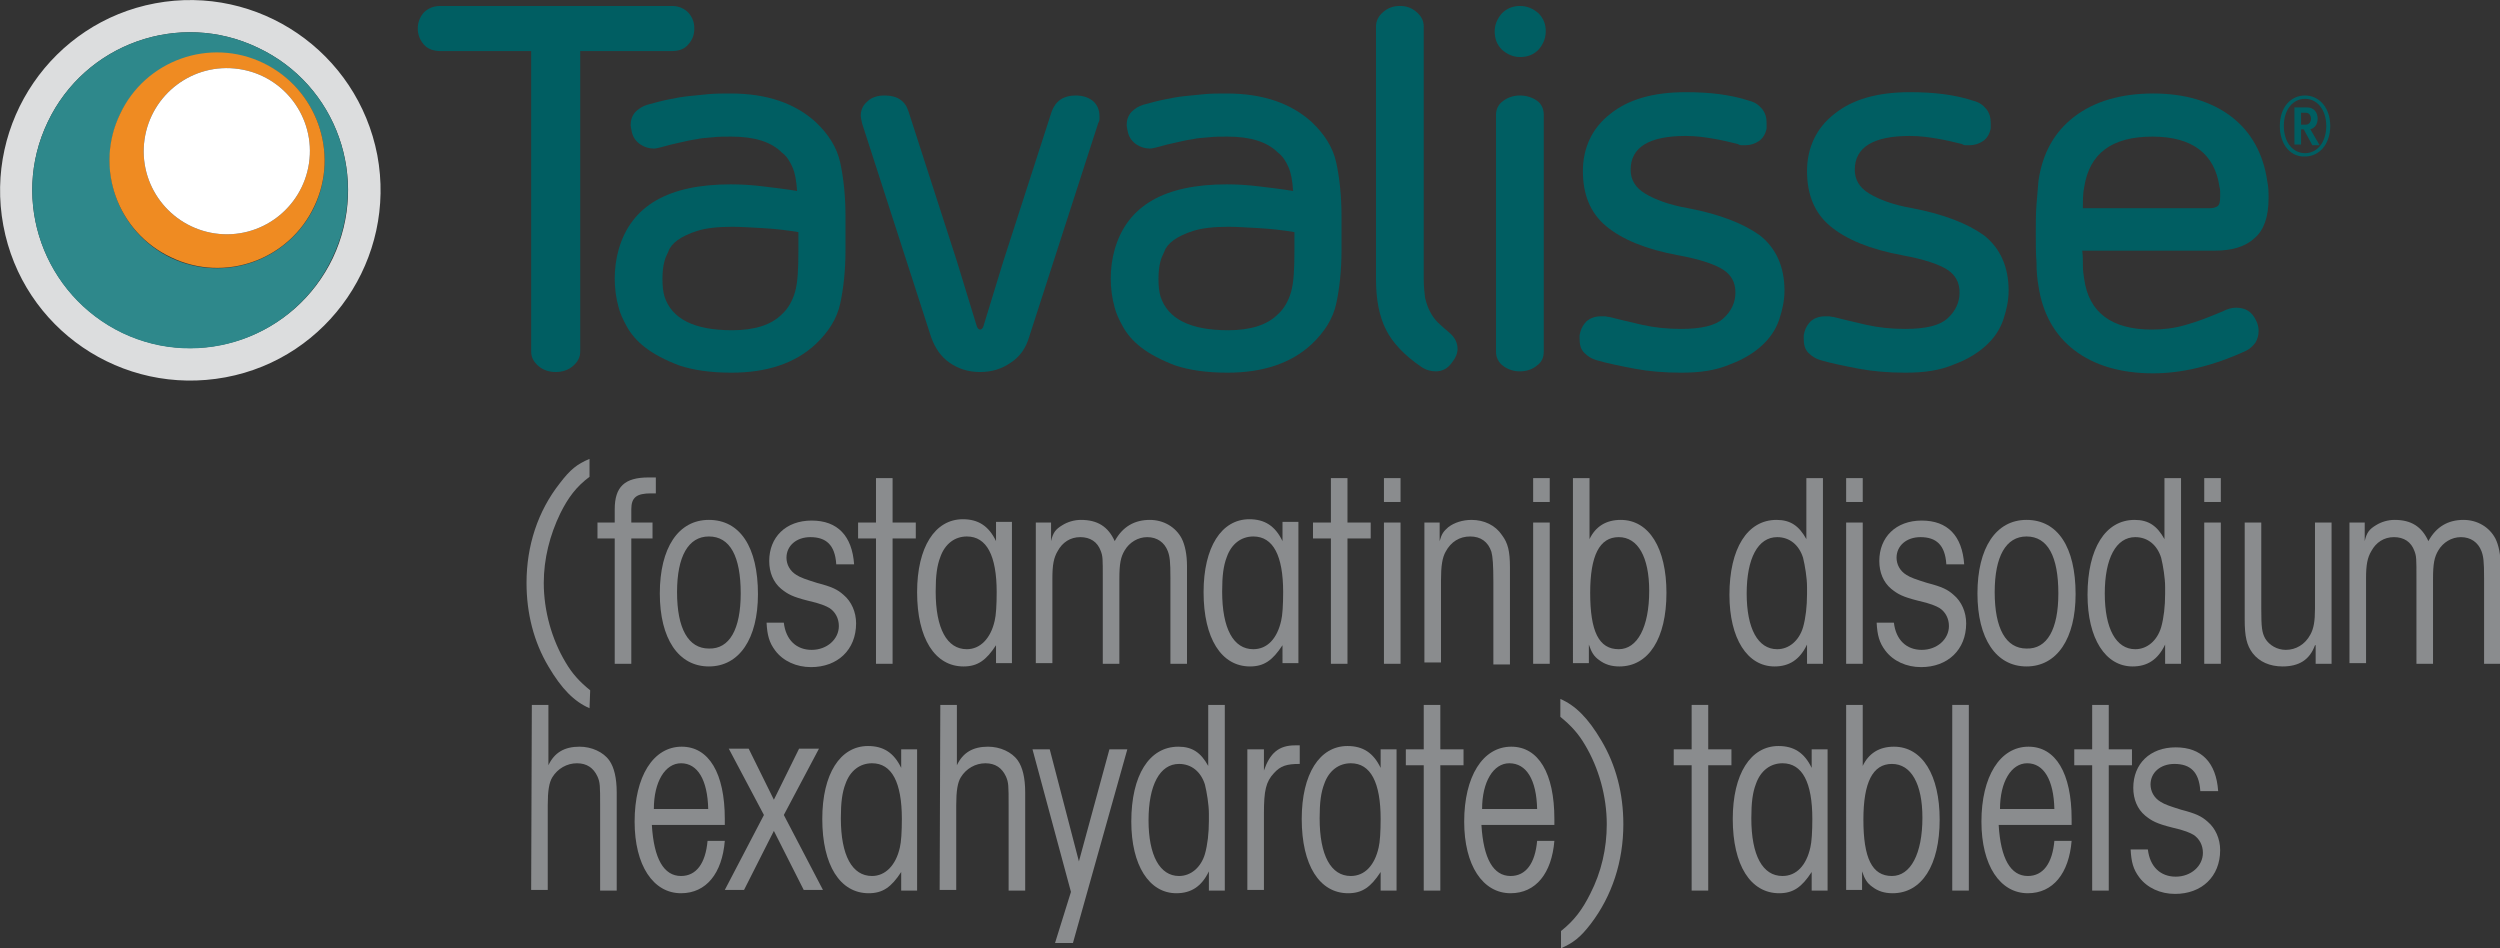 <?xml version="1.0" encoding="utf-8"?>
<!-- Generator: Adobe Illustrator 27.8.1, SVG Export Plug-In . SVG Version: 6.00 Build 0)  -->
<svg version="1.1" id="logo" xmlns="http://www.w3.org/2000/svg" xmlns:xlink="http://www.w3.org/1999/xlink" x="0px" y="0px"
	 viewBox="0 0 377 143" style="enable-background:new 0 0 377 143;" xml:space="preserve">
<rect x="0" y="0" width="377" height="143" fill="#333333" stroke="none"/>
<style type="text/css">
	.st0{fill:#DCDDDE;}
	.st1{fill:#2E888B;}
	.st2{fill:#EF8B22;}
	.st3{fill:#FFFFFF;}
	.st4{fill:#8A8C8E;}
	.st5{fill:#005E62;}
</style>
<path class="st0" d="M56.9,23.4c-3-15.6-18-25.8-33.5-22.9S-2.4,18.4,0.5,34S18.4,59.8,34,56.9S59.8,38.9,56.9,23.4z M50.2,38.9
	c-5.7,11.9-19.9,16.9-31.7,11.3C6.6,44.5,1.5,30.3,7.2,18.4C12.8,6.6,27,1.5,38.9,7.2C50.8,12.8,55.8,27,50.2,38.9z"/>
<path class="st1" d="M38.9,7.2C27,1.5,12.8,6.6,7.2,18.4C1.5,30.3,6.6,44.5,18.4,50.2c11.9,5.7,26.1,0.6,31.7-11.3
	C55.8,27,50.8,12.8,38.9,7.2z M47.4,31.2c-3.9,8.1-13.5,11.5-21.6,7.7c-8.1-3.9-11.5-13.5-7.7-21.6C22,9.2,31.6,5.8,39.7,9.6
	S51.2,23.1,47.4,31.2z"/>
<path class="st2" d="M39.7,9.5c-8.1-3.9-17.8-0.4-21.6,7.7c-3.9,8.1-0.4,17.8,7.7,21.6c8.1,3.9,17.8,0.4,21.6-7.7
	C51.2,23.1,47.8,13.4,39.7,9.5z M46.6,24.6c-1,6.8-7.3,11.6-14.2,10.6c-6.8-1-11.6-7.3-10.6-14.2c1-6.8,7.3-11.6,14.2-10.6
	S47.6,17.8,46.6,24.6z"/>
<path class="st3" d="M46.6,24.6c-1,6.8-7.3,11.6-14.2,10.6c-6.8-1-11.6-7.3-10.6-14.2c1-6.8,7.3-11.6,14.2-10.6S47.6,17.8,46.6,24.6
	z"/>
<g>
	<path class="st4" d="M88.9,106.8c-2.3-1-4.2-2.9-6.2-6.3c-2.2-3.7-3.3-8-3.3-12.6c0-5.6,1.7-10.8,5-15c1.6-2.1,2.6-2.9,4.5-3.7v2.7
		c-2,1.5-3.2,3.1-4.4,5.5c-1.6,3.3-2.5,6.9-2.5,10.5c0,4.2,1.2,8.5,3.3,12c1,1.7,2.1,2.9,3.7,4.2L88.9,106.8L88.9,106.8z"/>
	<path class="st4" d="M92.7,81.2h-2.6v-2.4h2.6v-2c0-3.4,1.5-4.8,5.1-4.8h1.1v2.4h-0.7c-2.2,0-3,0.6-3,2.4v2h3.2v2.4h-3.2v18.9h-2.5
		V81.2z"/>
	<path class="st4" d="M99.5,89.5c0-6.9,2.8-11.1,7.4-11.1c4.7,0,7.4,4.1,7.4,11.2c0,6.7-2.8,10.9-7.4,10.9S99.5,96.3,99.5,89.5z
		 M111.7,89.5c0-5.6-1.6-8.6-4.8-8.6c-3.1,0-4.8,3-4.8,8.4c0,5.5,1.7,8.5,4.8,8.5C110,97.9,111.7,94.9,111.7,89.5z"/>
	<path class="st4" d="M126.1,85c-0.2-2.8-1.5-4-3.9-4c-2.1,0-3.6,1.3-3.6,3.1c0,1,0.5,2,1.5,2.6c0.6,0.4,1.5,0.7,3.1,1.2
		c2.3,0.6,3.1,1,4,1.8c1.2,1,1.9,2.6,1.9,4.3c0,4-2.8,6.6-6.8,6.6c-2.2,0-4.2-0.9-5.4-2.5c-0.9-1.2-1.2-2.3-1.3-4.2h2.6
		c0.3,2.6,1.9,4.1,4.2,4.1s4.1-1.6,4.1-3.6c0-1.1-0.5-2.1-1.4-2.7c-0.5-0.3-1.4-0.7-3.2-1.1c-2.4-0.6-3.1-1-4.1-1.8
		c-1.2-1-1.8-2.5-1.8-4.2c0-3.6,2.5-6.1,6.4-6.1s6.1,2.3,6.4,6.6h-2.7V85z"/>
	<path class="st4" d="M132.1,81.2h-2.7v-2.4h2.7v-6.7h2.5v6.7h3.5v2.4h-3.5v18.9h-2.5V81.2z"/>
	<path class="st4" d="M150.2,97.3c-1.5,2.3-2.8,3.2-4.9,3.2c-4.3,0-7-4.2-7-11.2c0-6.8,2.7-11,6.9-11c2.3,0,3.9,1,5,3.3v-2.9h2.4
		V100h-2.4V97.3z M150,93.6c0.2-0.8,0.3-2.4,0.3-4.3c0-5.5-1.5-8.4-4.5-8.4c-1.8,0-3.3,1.1-4,3.1c-0.5,1.3-0.7,2.8-0.7,5.2
		c0,5.6,1.7,8.7,4.7,8.7C147.8,97.9,149.4,96.3,150,93.6z"/>
	<path class="st4" d="M156.1,78.8h2.4v2.8c0.3-1.3,0.7-1.8,1.7-2.4c0.8-0.5,1.8-0.8,2.8-0.8c2.5,0,4.1,1,5.1,3.2
		c1.2-2.2,3-3.2,5.3-3.2c2.1,0,3.9,1.1,4.8,2.8c0.5,1,0.8,2.4,0.8,4.2v14.7h-2.5V87.2c0-2.6-0.1-3.3-0.4-4.1
		c-0.5-1.3-1.6-2.1-3.1-2.1c-1.4,0-2.7,0.8-3.4,2c-0.6,1-0.8,2-0.8,4.3v12.8h-2.5V87.2c0-3,0-3.3-0.3-4.1c-0.5-1.4-1.6-2.1-3.1-2.1
		s-2.7,0.8-3.4,2.1c-0.6,1-0.8,2.1-0.8,4.1V100h-2.5V78.8H156.1z"/>
	<path class="st4" d="M193.4,97.3c-1.5,2.3-2.8,3.2-4.9,3.2c-4.3,0-7-4.2-7-11.2c0-6.8,2.7-11,6.9-11c2.3,0,3.9,1,5,3.3v-2.9h2.4
		V100h-2.4V97.3z M193.2,93.6c0.2-0.8,0.3-2.4,0.3-4.3c0-5.5-1.5-8.4-4.5-8.4c-1.8,0-3.3,1.1-4,3.1c-0.5,1.3-0.7,2.8-0.7,5.2
		c0,5.6,1.7,8.7,4.7,8.7C191.1,97.9,192.6,96.3,193.2,93.6z"/>
	<path class="st4" d="M200.8,81.2H198v-2.4h2.7v-6.7h2.5v6.7h3.5v2.4h-3.5v18.9h-2.5V81.2H200.8z"/>
	<path class="st4" d="M208.7,72.1h2.5v3.6h-2.5V72.1z M208.7,78.8h2.5v21.3h-2.5V78.8z"/>
	<path class="st4" d="M214.7,78.8h2.4v2.8c0.3-1.1,0.6-1.5,1.3-2.1c0.9-0.7,2.2-1.1,3.5-1.1c1.9,0,3.6,0.8,4.6,2.3
		c0.9,1.2,1.2,2.4,1.2,4.9v14.6h-2.5V87.7c0-2.5-0.1-3.8-0.3-4.5c-0.5-1.5-1.6-2.3-3.2-2.3s-2.9,0.8-3.7,2.3
		c-0.5,0.9-0.7,2.1-0.7,4.4v12.3h-2.5V78.8H214.7z"/>
	<path class="st4" d="M231.2,72.1h2.5v3.6h-2.5V72.1z M231.2,78.8h2.5v21.3h-2.5V78.8z"/>
	<path class="st4" d="M237.2,72.1h2.5v9.2c0.9-1.9,2.5-2.9,4.7-2.9c4.3,0,6.9,4.3,6.9,11c0,6.9-2.7,11.1-7.1,11.1
		c-1.2,0-2.2-0.3-3.1-1c-0.7-0.5-1.1-1.1-1.5-2.3v2.8h-2.4L237.2,72.1L237.2,72.1z M248.7,89.1c0-5.1-1.7-8.1-4.6-8.1
		c-2.9,0-4.3,2.8-4.3,8.4c0,5.8,1.3,8.5,4.3,8.5C246.9,97.9,248.7,94.6,248.7,89.1z"/>
	<path class="st4" d="M272.5,97.2c-1.1,2.3-2.7,3.3-4.9,3.3c-4.1,0-6.8-4.2-6.8-10.8c0-7,2.7-11.3,7.1-11.3c2.1,0,3.4,0.9,4.5,2.9
		v-9.2h2.5v28h-2.4L272.5,97.2L272.5,97.2z M272.5,88.5c0-1.3-0.3-3.2-0.6-4.4c-0.6-1.9-2-3.1-3.9-3.1c-2.9,0-4.6,3.2-4.6,8.5
		s1.7,8.4,4.6,8.4c1.8,0,3.3-1.3,3.9-3.3c0.4-1.4,0.6-3.2,0.6-5V88.5z"/>
	<path class="st4" d="M278.4,72.1h2.5v3.6h-2.5V72.1z M278.4,78.8h2.5v21.3h-2.5V78.8z"/>
	<path class="st4" d="M293.5,85c-0.2-2.8-1.5-4-3.9-4c-2.1,0-3.6,1.3-3.6,3.1c0,1,0.5,2,1.5,2.6c0.6,0.4,1.5,0.7,3.1,1.2
		c2.3,0.6,3.1,1,4,1.8c1.2,1,1.9,2.6,1.9,4.3c0,4-2.8,6.6-6.8,6.6c-2.2,0-4.2-0.9-5.4-2.5c-0.9-1.2-1.2-2.3-1.3-4.2h2.6
		c0.3,2.6,1.9,4.1,4.2,4.1c2.3,0,4.1-1.6,4.1-3.6c0-1.1-0.5-2.1-1.4-2.7c-0.5-0.3-1.4-0.7-3.2-1.1c-2.4-0.6-3.1-1-4.1-1.8
		c-1.2-1-1.8-2.5-1.8-4.2c0-3.6,2.5-6.1,6.4-6.1s6.1,2.3,6.4,6.6h-2.7V85z"/>
	<path class="st4" d="M298.2,89.5c0-6.9,2.8-11.1,7.4-11.1c4.7,0,7.4,4.1,7.4,11.2c0,6.7-2.8,10.9-7.4,10.9S298.2,96.3,298.2,89.5z
		 M310.4,89.5c0-5.6-1.6-8.6-4.8-8.6c-3.1,0-4.8,3-4.8,8.4c0,5.5,1.7,8.5,4.8,8.5C308.7,97.9,310.4,94.9,310.4,89.5z"/>
	<path class="st4" d="M326.5,97.2c-1.1,2.3-2.7,3.3-4.9,3.3c-4.1,0-6.8-4.2-6.8-10.8c0-7,2.7-11.3,7.1-11.3c2.1,0,3.4,0.9,4.5,2.9
		v-9.2h2.5v28h-2.4L326.5,97.2L326.5,97.2z M326.5,88.5c0-1.3-0.3-3.2-0.6-4.4c-0.6-1.9-2-3.1-3.9-3.1c-2.9,0-4.6,3.2-4.6,8.5
		s1.7,8.4,4.6,8.4c1.8,0,3.3-1.3,3.9-3.3c0.4-1.4,0.6-3.2,0.6-5V88.5z"/>
	<path class="st4" d="M332.4,72.1h2.5v3.6h-2.5V72.1z M332.4,78.8h2.5v21.3h-2.5V78.8z"/>
	<path class="st4" d="M349.1,97.3c-0.8,2.2-2.4,3.2-4.9,3.2c-1.9,0-3.5-0.7-4.5-2c-0.9-1.2-1.2-2.5-1.2-5.1V78.8h2.5v13
		c0,2.8,0.1,3.6,0.6,4.5c0.6,1,1.8,1.7,3.1,1.7c1.5,0,2.9-0.8,3.7-2.3c0.5-0.9,0.7-2,0.7-3.9v-13h2.5v21.3h-2.4v-2.8H349.1z"/>
	<path class="st4" d="M354.2,78.8h2.4v2.8c0.3-1.3,0.7-1.8,1.7-2.4c0.8-0.5,1.8-0.8,2.8-0.8c2.5,0,4.1,1,5.1,3.2
		c1.2-2.2,3-3.2,5.3-3.2c2.1,0,3.9,1.1,4.8,2.8c0.5,1,0.8,2.4,0.8,4.2v14.7h-2.5V87.2c0-2.6-0.1-3.3-0.4-4.1
		c-0.5-1.3-1.6-2.1-3.1-2.1c-1.4,0-2.7,0.8-3.4,2c-0.6,1-0.8,2-0.8,4.3v12.8h-2.5V87.2c0-3,0-3.3-0.3-4.1c-0.5-1.4-1.6-2.1-3.1-2.1
		s-2.7,0.8-3.4,2.1c-0.6,1-0.8,2.1-0.8,4.1V100h-2.5V78.8H354.2z"/>
	<path class="st4" d="M80.2,106.3h2.5v9.1c0.9-1.9,2.4-2.8,4.7-2.8c1.8,0,3.6,0.8,4.5,2.1c0.7,1,1.1,2.6,1.1,4.8v14.8h-2.5v-12.8
		c0-3,0-3.5-0.4-4.4c-0.6-1.3-1.6-2-3.1-2s-2.9,0.8-3.7,2.1c-0.5,0.8-0.7,2.1-0.7,4.2v12.8h-2.5L80.2,106.3L80.2,106.3z"/>
	<path class="st4" d="M109.3,126.8c-0.4,4.9-2.8,7.9-6.6,7.9c-4.2,0-7-4.2-7-10.8c0-6.8,2.8-11.3,7.1-11.3c4.1,0,6.5,4,6.5,10.9
		c0,0.2,0,0.5,0,0.9h-11c0.3,5.1,1.8,7.7,4.4,7.7c2.3,0,3.7-1.9,4-5.3L109.3,126.8L109.3,126.8z M106.8,122
		c-0.1-4.4-1.6-6.9-4.1-6.9c-2.4,0-4.1,2.8-4.1,6.9H106.8z"/>
	<path class="st4" d="M115.2,122.9l-5.3-10h3l3.8,7.7l3.8-7.7h3l-5.3,10l5.9,11.3h-2.9l-4.5-8.9l-4.5,8.9h-2.9L115.2,122.9z"/>
	<path class="st4" d="M135.9,131.5c-1.5,2.3-2.8,3.2-4.9,3.2c-4.3,0-7-4.2-7-11.2c0-6.8,2.7-11,6.9-11c2.3,0,3.9,1,5,3.3V113h2.4
		v21.3h-2.4V131.5z M135.7,127.8c0.2-0.8,0.3-2.4,0.3-4.3c0-5.5-1.5-8.4-4.5-8.4c-1.8,0-3.3,1.1-4,3.1c-0.5,1.3-0.7,2.8-0.7,5.2
		c0,5.6,1.7,8.7,4.7,8.7C133.5,132.1,135.1,130.5,135.7,127.8z"/>
	<path class="st4" d="M141.8,106.3h2.5v9.1c0.9-1.9,2.4-2.8,4.7-2.8c1.8,0,3.6,0.8,4.5,2.1c0.7,1,1.1,2.6,1.1,4.8v14.8h-2.5v-12.8
		c0-3,0-3.5-0.4-4.4c-0.6-1.3-1.6-2-3.1-2s-2.9,0.8-3.7,2.1c-0.5,0.8-0.7,2.1-0.7,4.2v12.8h-2.5L141.8,106.3L141.8,106.3z"/>
	<path class="st4" d="M155.7,113h2.6l4.4,16.9l4.6-16.9h2.7l-8.2,29.2h-2.7l2.4-7.7L155.7,113z"/>
	<path class="st4" d="M182.3,131.4c-1.1,2.3-2.7,3.3-4.9,3.3c-4.1,0-6.8-4.2-6.8-10.8c0-7,2.7-11.3,7.1-11.3c2.1,0,3.4,0.9,4.5,2.9
		v-9.2h2.5v28h-2.4L182.3,131.4L182.3,131.4z M182.3,122.7c0-1.3-0.3-3.2-0.6-4.4c-0.6-1.9-2-3.1-3.9-3.1c-2.9,0-4.6,3.2-4.6,8.5
		s1.7,8.4,4.6,8.4c1.8,0,3.3-1.3,3.9-3.3c0.4-1.4,0.6-3.2,0.6-5V122.7z"/>
	<path class="st4" d="M188.2,113h2.4v3.2c0.9-2.6,2.2-3.8,4.7-3.8h0.7v2.8c-2,0-2.9,0.3-3.9,1.4c-1.2,1.3-1.5,2.6-1.5,6.1v11.5h-2.5
		V113H188.2z"/>
	<path class="st4" d="M208.2,131.5c-1.5,2.3-2.8,3.2-4.9,3.2c-4.3,0-7-4.2-7-11.2c0-6.8,2.7-11,6.9-11c2.3,0,3.9,1,5,3.3V113h2.4
		v21.3h-2.4V131.5z M207.9,127.8c0.2-0.8,0.3-2.4,0.3-4.3c0-5.5-1.5-8.4-4.5-8.4c-1.8,0-3.3,1.1-4,3.1c-0.5,1.3-0.7,2.8-0.7,5.2
		c0,5.6,1.7,8.7,4.7,8.7C205.8,132.1,207.3,130.5,207.9,127.8z"/>
	<path class="st4" d="M214.7,115.4H212V113h2.7v-6.7h2.5v6.7h3.5v2.4h-3.5v18.9h-2.5V115.4z"/>
	<path class="st4" d="M234.4,126.8c-0.4,4.9-2.8,7.9-6.6,7.9c-4.2,0-7-4.2-7-10.8c0-6.8,2.8-11.3,7.1-11.3c4.1,0,6.5,4,6.5,10.9
		c0,0.2,0,0.5,0,0.9h-11c0.3,5.1,1.8,7.7,4.4,7.7c2.3,0,3.7-1.9,4-5.3L234.4,126.8L234.4,126.8z M231.8,122
		c-0.1-4.4-1.6-6.9-4.2-6.9c-2.4,0-4.1,2.8-4.1,6.9H231.8z"/>
	<path class="st4" d="M239.8,134.8c1.7-3.3,2.5-6.9,2.5-10.5c0-4.2-1.2-8.5-3.3-12c-1-1.7-2.1-2.9-3.7-4.2v-2.7
		c2.3,1,4.2,2.9,6.2,6.3c2.2,3.7,3.3,8,3.3,12.6c0,5.6-1.7,10.8-4.9,15c-1.6,2.1-2.7,2.9-4.5,3.7v-2.6
		C237.4,138.8,238.6,137.2,239.8,134.8z"/>
	<path class="st4" d="M255.1,115.4h-2.7V113h2.7v-6.7h2.5v6.7h3.5v2.4h-3.5v18.9h-2.5V115.4z"/>
	<path class="st4" d="M273.2,131.5c-1.5,2.3-2.8,3.2-4.9,3.2c-4.3,0-7-4.2-7-11.2c0-6.8,2.7-11,6.9-11c2.3,0,3.9,1,5,3.3V113h2.4
		v21.3h-2.4V131.5z M273,127.8c0.2-0.8,0.3-2.4,0.3-4.3c0-5.5-1.5-8.4-4.5-8.4c-1.8,0-3.3,1.1-4,3.1c-0.5,1.3-0.7,2.8-0.7,5.2
		c0,5.6,1.7,8.7,4.7,8.7C270.9,132.1,272.4,130.5,273,127.8z"/>
	<path class="st4" d="M278.4,106.3h2.5v9.2c0.9-1.9,2.5-2.9,4.7-2.9c4.3,0,6.9,4.3,6.9,11c0,6.9-2.7,11.1-7.1,11.1
		c-1.2,0-2.2-0.3-3.1-1c-0.7-0.5-1.1-1.1-1.5-2.3v2.8h-2.4V106.3z M289.9,123.3c0-5.1-1.7-8.1-4.6-8.1s-4.3,2.8-4.3,8.4
		c0,5.8,1.3,8.5,4.3,8.5C288.1,132.1,289.9,128.8,289.9,123.3z"/>
	<path class="st4" d="M294.4,106.3h2.5v28h-2.5V106.3z"/>
	<path class="st4" d="M312.4,126.8c-0.4,4.9-2.8,7.9-6.6,7.9c-4.2,0-7-4.2-7-10.8c0-6.8,2.8-11.3,7.1-11.3c4.1,0,6.5,4,6.5,10.9
		c0,0.2,0,0.5,0,0.9h-11c0.3,5.1,1.8,7.7,4.4,7.7c2.3,0,3.7-1.9,4-5.3L312.4,126.8L312.4,126.8z M309.8,122
		c-0.1-4.4-1.6-6.9-4.1-6.9c-2.4,0-4.1,2.8-4.1,6.9H309.8z"/>
	<path class="st4" d="M315.5,115.4h-2.7V113h2.7v-6.7h2.5v6.7h3.5v2.4H318v18.9h-2.5V115.4z"/>
	<path class="st4" d="M331.8,119.2c-0.2-2.8-1.5-4-3.9-4c-2.1,0-3.6,1.3-3.6,3.1c0,1,0.5,2,1.5,2.6c0.6,0.4,1.5,0.7,3.1,1.2
		c2.3,0.6,3.1,1,4,1.8c1.2,1,1.9,2.6,1.9,4.3c0,4-2.8,6.6-6.8,6.6c-2.2,0-4.2-0.9-5.4-2.5c-0.9-1.2-1.2-2.3-1.3-4.2h2.6
		c0.3,2.6,1.9,4.1,4.2,4.1c2.3,0,4.1-1.6,4.1-3.6c0-1.1-0.5-2.1-1.4-2.7c-0.5-0.3-1.4-0.7-3.2-1.1c-2.4-0.6-3.1-1-4.1-1.8
		c-1.2-1-1.8-2.5-1.8-4.2c0-3.6,2.5-6.1,6.4-6.1s6.1,2.3,6.4,6.6h-2.7V119.2z"/>
</g>
<g>
	<g>
		<path class="st5" d="M103.8,1.9c0.6,0.7,0.9,1.4,0.9,2.4s-0.3,1.7-0.9,2.4s-1.4,1-2.5,1H87.5V53c0,0.9-0.4,1.6-1.1,2.2
			c-0.7,0.6-1.6,0.9-2.6,0.9s-1.9-0.3-2.6-0.9c-0.7-0.6-1.1-1.3-1.1-2.2V7.7H66.4c-1,0-1.9-0.3-2.5-1C63.3,6,63,5.2,63,4.3
			s0.3-1.7,0.9-2.4c0.6-0.6,1.4-1,2.5-1h34.9C102.4,0.9,103.2,1.3,103.8,1.9z"/>
		<path class="st5" d="M123,18.4c1.9,1.8,3.2,3.8,3.7,6.1s0.8,5,0.8,8.1v5.1c0,3.1-0.3,5.8-0.8,8.1s-1.8,4.3-3.7,6.1
			c-3.1,2.9-7.4,4.3-12.7,4.3c-3.2,0-5.8-0.4-7.9-1.1c-2.1-0.8-3.8-1.7-5.1-2.7c-1.3-1-2.2-2.1-2.8-3.2c-0.6-1.1-1-2-1.2-2.8
			c-0.4-1.4-0.6-2.9-0.6-4.4s0.2-3,0.6-4.4c1.9-6.6,7.5-9.8,16.9-9.8c1.6,0,3.2,0.1,4.8,0.3c1.7,0.2,3.4,0.4,5.2,0.7
			c-0.1-1.5-0.3-2.7-0.7-3.6c-0.4-0.9-0.9-1.7-1.6-2.2c-1.6-1.6-4.1-2.4-7.6-2.4c-1,0-2,0-2.8,0.1c-0.9,0.1-1.7,0.1-2.5,0.3
			c-0.8,0.1-1.6,0.3-2.5,0.5s-1.8,0.4-2.8,0.7c-0.4,0.1-0.8,0.2-1.1,0.2c-0.7,0-1.4-0.2-2-0.6s-1.1-1-1.3-1.8
			c-0.1-0.5-0.2-0.9-0.2-1.1c0-0.8,0.2-1.4,0.7-2c0.5-0.5,1.1-0.9,1.8-1.1c1.1-0.3,2.2-0.6,3.2-0.8s2-0.4,3-0.5s2-0.2,3-0.3
			s2.1-0.1,3.4-0.1C115.7,14.1,119.9,15.6,123,18.4z M117.9,47.4c0.9-0.8,1.6-2,2-3.4s0.5-3.5,0.5-6.2V35c-1.8-0.3-3.6-0.5-5.4-0.6
			s-3.3-0.2-4.6-0.2c-2.2,0-3.9,0.2-5.2,0.6c-1.3,0.4-2.3,0.9-3,1.4s-1.2,1.1-1.4,1.7c-0.3,0.6-0.5,1.1-0.6,1.5
			c-0.2,0.7-0.3,1.6-0.3,2.7c0,1.1,0.1,1.9,0.3,2.6c1.1,3.4,4.5,5.1,10.2,5.1C113.8,49.8,116.3,49,117.9,47.4z"/>
		<path class="st5" d="M162.2,14.4c1.1,0,2,0.3,2.7,0.9c0.6,0.6,0.9,1.3,0.9,2.2c0,0.2,0,0.3,0,0.5s-0.1,0.4-0.2,0.6l-10.4,32.2
			c-0.5,1.7-1.4,3-2.8,3.9c-1.3,0.9-2.8,1.4-4.6,1.4s-3.3-0.5-4.6-1.4s-2.2-2.2-2.8-3.9L130,18.6c-0.1-0.5-0.2-0.9-0.2-1.1
			c0-0.9,0.3-1.6,1-2.2c0.6-0.6,1.5-0.9,2.6-0.9c1.9,0,3.1,0.8,3.6,2.4l7.3,22.6l3,9.8c0.1,0.3,0.3,0.5,0.5,0.5s0.4-0.2,0.5-0.5
			l3-9.8l7.3-22.6C159.2,15.2,160.4,14.4,162.2,14.4z"/>
		<path class="st5" d="M197.8,18.4c1.9,1.8,3.2,3.8,3.7,6.1s0.8,5,0.8,8.1v5.1c0,3.1-0.3,5.8-0.8,8.1s-1.8,4.3-3.7,6.1
			c-3.1,2.9-7.4,4.3-12.7,4.3c-3.2,0-5.8-0.4-7.9-1.1c-2.1-0.8-3.8-1.7-5.1-2.7s-2.2-2.1-2.8-3.2c-0.6-1.1-1-2-1.2-2.8
			c-0.4-1.4-0.6-2.9-0.6-4.4s0.2-3,0.6-4.4c1.9-6.6,7.5-9.8,16.9-9.8c1.6,0,3.2,0.1,4.8,0.3c1.7,0.2,3.4,0.4,5.2,0.7
			c-0.1-1.5-0.3-2.7-0.7-3.6s-0.9-1.7-1.6-2.2c-1.6-1.6-4.1-2.4-7.6-2.4c-1,0-2,0-2.8,0.1c-0.9,0.1-1.7,0.1-2.5,0.3
			c-0.8,0.1-1.6,0.3-2.5,0.5s-1.8,0.4-2.8,0.7c-0.4,0.1-0.8,0.2-1.1,0.2c-0.7,0-1.4-0.2-2-0.6s-1.1-1-1.3-1.8
			c-0.1-0.5-0.2-0.9-0.2-1.1c0-0.8,0.2-1.4,0.7-2c0.5-0.5,1.1-0.9,1.8-1.1c1.1-0.3,2.2-0.6,3.2-0.8s2-0.4,3-0.5s2-0.2,3-0.3
			s2.1-0.1,3.4-0.1C190.5,14.1,194.7,15.6,197.8,18.4z M192.7,47.4c0.9-0.8,1.6-2,2-3.4s0.5-3.5,0.5-6.2V35
			c-1.8-0.3-3.6-0.5-5.4-0.6c-1.8-0.1-3.3-0.2-4.6-0.2c-2.2,0-3.9,0.2-5.2,0.6c-1.3,0.4-2.3,0.9-3,1.4s-1.2,1.1-1.4,1.7
			c-0.3,0.6-0.5,1.1-0.6,1.5c-0.2,0.7-0.3,1.6-0.3,2.7c0,1.1,0.1,1.9,0.3,2.6c1.1,3.4,4.5,5.1,10.2,5.1
			C188.6,49.8,191.1,49,192.7,47.4z"/>
		<path class="st5" d="M216.5,56c-0.7,0-1.5-0.2-2.2-0.7c-2.5-1.7-4.3-3.6-5.3-5.6s-1.5-4.5-1.5-7.6V4c0-0.9,0.4-1.6,1.1-2.2
			c0.7-0.6,1.5-0.9,2.5-0.9s1.8,0.3,2.5,0.9s1.1,1.3,1.1,2.2v38.1c0,1.1,0.1,2,0.2,2.8c0.2,0.8,0.4,1.4,0.7,2s0.7,1.2,1.2,1.7
			s1.1,1,1.8,1.6c0.8,0.7,1.2,1.5,1.2,2.4c0,0.7-0.3,1.4-0.8,2C218.4,55.5,217.6,56,216.5,56z"/>
		<path class="st5" d="M229.2,0.9c1.1,0,2,0.4,2.8,1.1c0.8,0.8,1.1,1.7,1.1,2.7c0,1.1-0.4,2-1.1,2.8c-0.8,0.8-1.7,1.1-2.8,1.1
			c-1,0-1.9-0.4-2.7-1.1c-0.8-0.8-1.1-1.7-1.1-2.8c0-1,0.4-1.9,1.1-2.7C227.2,1.3,228.1,0.9,229.2,0.9z M229.2,56
			c-1,0-1.8-0.3-2.5-0.8s-1.1-1.3-1.1-2.1V17.3c0-0.9,0.4-1.6,1.1-2.1s1.5-0.8,2.5-0.8s1.9,0.3,2.6,0.8c0.7,0.5,1,1.3,1,2.1V53
			c0,0.9-0.3,1.6-1,2.1C231.1,55.7,230.2,56,229.2,56z"/>
		<path class="st5" d="M253.5,56.2c-2.5,0-4.9-0.2-7-0.6c-2.1-0.4-4.1-0.8-5.8-1.3c-0.7-0.2-1.3-0.6-1.8-1.1s-0.7-1.2-0.7-2.1
			c0-0.2,0-0.3,0-0.5s0.1-0.3,0.1-0.5c0.2-0.7,0.5-1.2,1-1.7c0.5-0.4,1.2-0.7,2.1-0.7c0.2,0,0.4,0,0.6,0c0.2,0,0.4,0.1,0.7,0.1
			c1.6,0.4,3.2,0.8,5,1.2s3.7,0.6,5.8,0.6c3.1,0,5.2-0.5,6.4-1.6s1.8-2.4,1.8-3.9s-0.6-2.6-1.8-3.4c-1.2-0.8-3.5-1.6-6.8-2.2
			c-4.9-0.9-8.5-2.4-10.9-4.4s-3.5-4.8-3.5-8.3s1.4-6.5,4.1-8.6c2.7-2.2,6.5-3.3,11.4-3.3c1.9,0,3.6,0.1,5.1,0.3s3,0.5,4.5,1
			c0.8,0.2,1.4,0.6,1.9,1.2s0.7,1.3,0.7,2.1c0,0.1,0,0.2,0,0.4c0,0.2,0,0.3,0,0.5c-0.2,0.9-0.6,1.5-1.2,1.9s-1.3,0.6-2,0.6
			c-0.2,0-0.4,0-0.6,0s-0.4-0.1-0.6-0.2c-1.2-0.3-2.5-0.6-3.7-0.8c-1.2-0.2-2.5-0.4-4.1-0.4c-5.5,0-8.3,1.7-8.3,5.1
			c0,1.5,0.7,2.7,2.2,3.6s3.6,1.7,6.5,2.2c4.7,0.9,8.3,2.3,10.8,4.1c2.4,1.9,3.7,4.7,3.7,8.3c0,1.5-0.3,2.9-0.8,4.4
			s-1.4,2.8-2.6,3.9c-1.2,1.1-2.8,2.1-4.7,2.8C258.7,55.9,256.3,56.2,253.5,56.2z"/>
		<path class="st5" d="M287.3,56.2c-2.5,0-4.9-0.2-7-0.6c-2.1-0.4-4.1-0.8-5.8-1.3c-0.7-0.2-1.3-0.6-1.8-1.1S272,52,272,51.1
			c0-0.2,0-0.3,0-0.5s0.1-0.3,0.1-0.5c0.2-0.7,0.5-1.2,1-1.7c0.5-0.4,1.2-0.7,2.1-0.7c0.2,0,0.4,0,0.6,0s0.4,0.1,0.7,0.1
			c1.6,0.4,3.2,0.8,5,1.2s3.7,0.6,5.8,0.6c3.1,0,5.2-0.5,6.4-1.6c1.2-1.1,1.8-2.4,1.8-3.9s-0.6-2.6-1.8-3.4
			c-1.2-0.8-3.5-1.6-6.8-2.2c-4.9-0.9-8.5-2.4-10.9-4.4s-3.5-4.8-3.5-8.3s1.4-6.5,4.1-8.6c2.7-2.2,6.5-3.3,11.4-3.3
			c1.9,0,3.6,0.1,5.1,0.3s3,0.5,4.5,1c0.8,0.2,1.4,0.6,1.9,1.2s0.7,1.3,0.7,2.1c0,0.1,0,0.2,0,0.4c0,0.2,0,0.3,0,0.5
			c-0.2,0.9-0.6,1.5-1.2,1.9s-1.3,0.6-2,0.6c-0.2,0-0.4,0-0.6,0s-0.4-0.1-0.6-0.2c-1.2-0.3-2.5-0.6-3.7-0.8
			c-1.2-0.2-2.5-0.4-4.1-0.4c-5.5,0-8.3,1.7-8.3,5.1c0,1.5,0.7,2.7,2.2,3.6s3.6,1.7,6.5,2.2c4.7,0.9,8.3,2.3,10.8,4.1
			c2.4,1.9,3.7,4.7,3.7,8.3c0,1.5-0.3,2.9-0.8,4.4s-1.4,2.8-2.6,3.9c-1.2,1.1-2.8,2.1-4.7,2.8C292.5,55.9,290.1,56.2,287.3,56.2z"/>
		<path class="st5" d="M335.3,46.9c0.6-0.3,1.2-0.5,1.9-0.5c1.4,0,2.4,0.6,3,1.9c0.3,0.6,0.4,1.1,0.4,1.6c0,0.7-0.2,1.3-0.5,1.8
			c-0.4,0.5-0.8,0.9-1.4,1.2c-5,2.3-9.7,3.4-14,3.4c-4.9,0-8.9-1.2-11.9-3.5s-4.8-5.6-5.4-9.7c-0.2-1.1-0.3-2.3-0.3-3.6
			c-0.1-1.2-0.1-2.7-0.1-4.3s0-3,0.1-4.3c0.1-1.2,0.2-2.4,0.3-3.6c0.6-4.2,2.4-7.4,5.4-9.7s7-3.5,11.9-3.5c4.8,0,8.8,1.2,11.8,3.5
			s4.8,5.6,5.4,9.7c0.2,0.9,0.2,1.8,0.2,2.6c0,2.8-0.7,4.8-2.1,6c-1.4,1.3-3.4,1.9-6,1.9h-20c0.1,0.7,0.1,1.5,0.1,2.2
			c0,0.8,0.1,1.5,0.2,2.1c0.7,5,4.1,7.6,10.2,7.6c1.7,0,3.4-0.2,5.1-0.7C331.4,48.5,333.2,47.8,335.3,46.9z M314.3,28.2
			c-0.2,0.9-0.2,2-0.2,3.2h19.1c0.5,0,0.9-0.1,1.2-0.3c0.3-0.2,0.4-0.7,0.4-1.4c0-0.2,0-0.4,0-0.7c0-0.2,0-0.5-0.1-0.8
			c-0.7-5-4.1-7.6-10.1-7.6C318.5,20.6,315.1,23.1,314.3,28.2z"/>
	</g>
	<g>
		<path class="st5" d="M343.8,19c0-2.9,1.7-4.6,3.8-4.6c2.1,0,3.8,1.8,3.8,4.6s-1.7,4.6-3.8,4.6C345.5,23.7,343.8,21.9,343.8,19z
			 M350.8,19c0-2.5-1.4-4.1-3.2-4.1c-1.8,0-3.2,1.6-3.2,4.1s1.4,4.1,3.2,4.1S350.8,21.5,350.8,19z M347.4,19.5H347v2.3h-1v-5.6h1.9
			c1.1,0,1.6,0.8,1.6,1.7c0,0.8-0.4,1.4-1.1,1.6l1.4,2.4h-1.1L347.4,19.5z M347.7,18.8c0.5,0,0.8-0.4,0.8-0.9s-0.3-0.9-0.8-0.9H347
			v1.8H347.7z"/>
	</g>
</g>
</svg>
